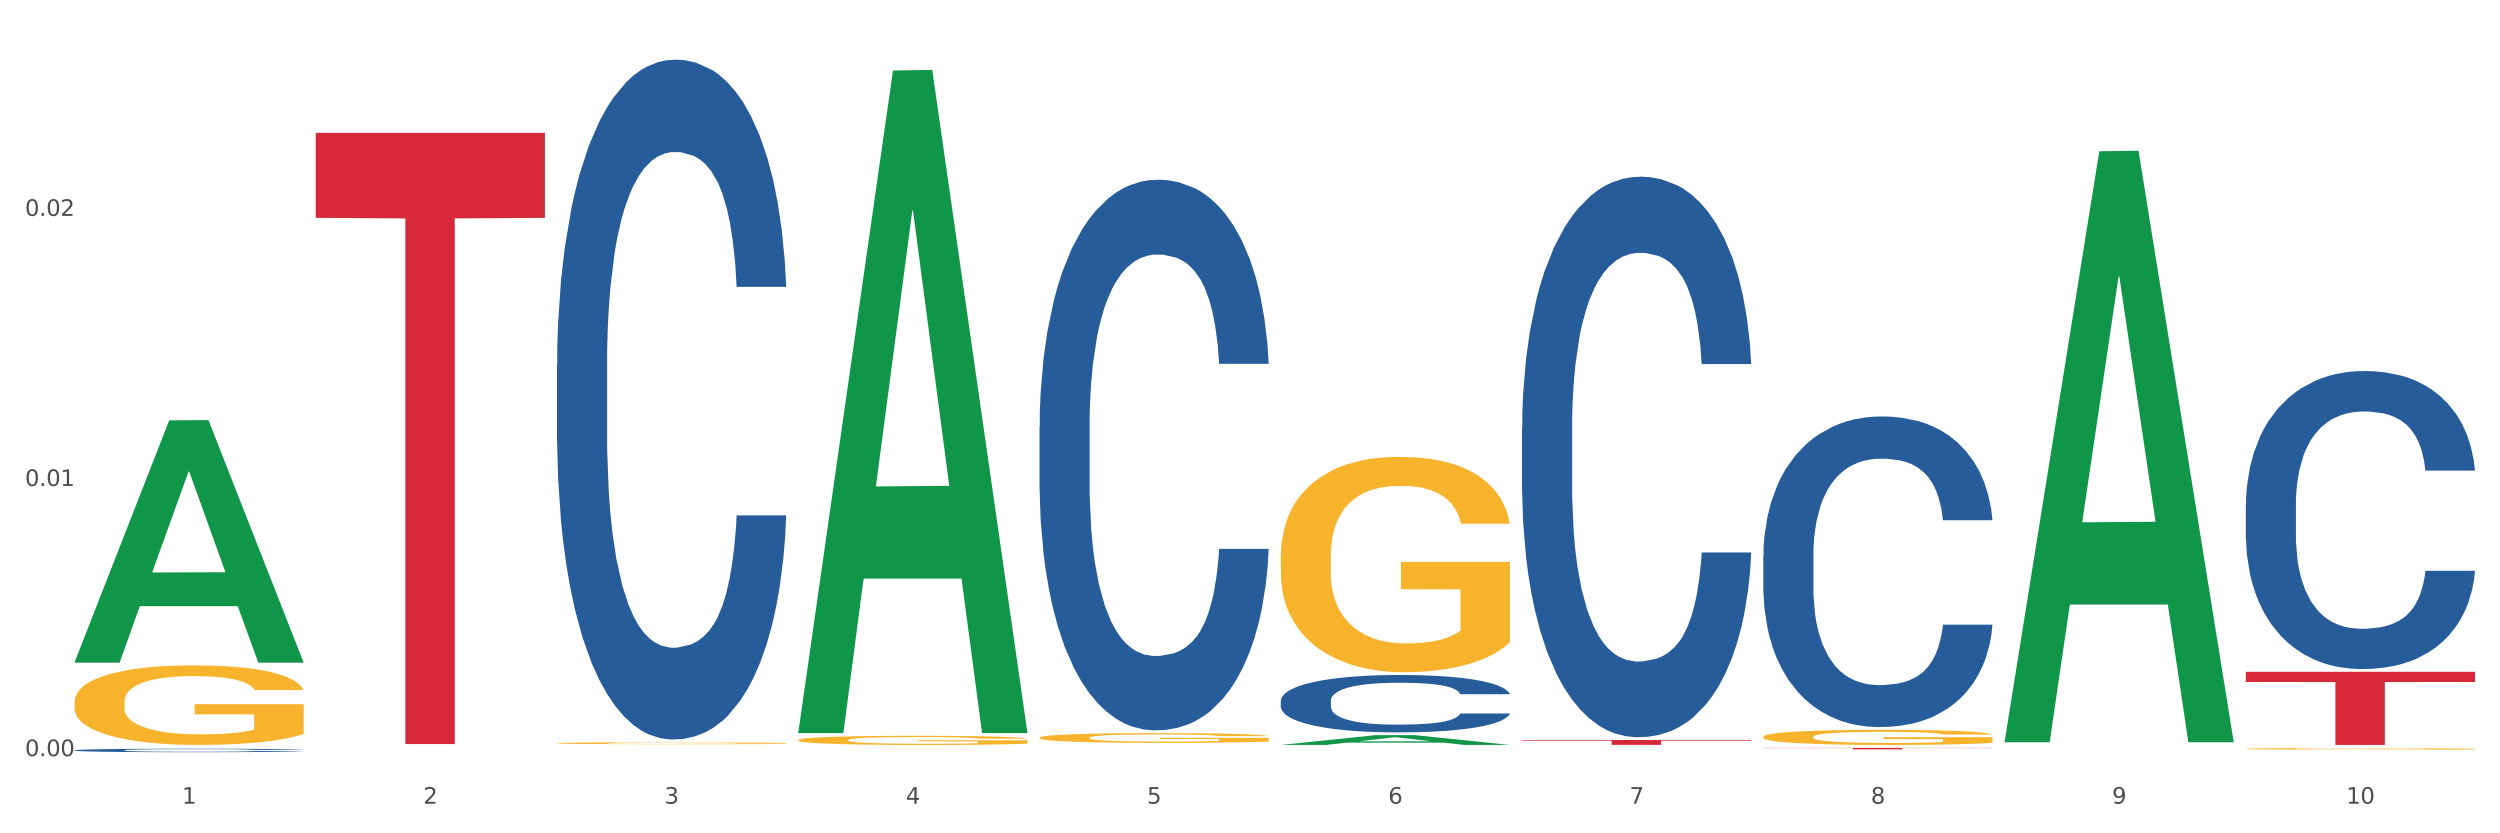 <?xml version="1.0" encoding="utf-8" standalone="no"?>
<!DOCTYPE svg PUBLIC "-//W3C//DTD SVG 1.1//EN"
  "http://www.w3.org/Graphics/SVG/1.1/DTD/svg11.dtd">
<svg xmlns:xlink="http://www.w3.org/1999/xlink" width="1080pt" height="360pt" viewBox="0 0 1080 360" xmlns="http://www.w3.org/2000/svg" version="1.1">
 <rect x="0" y="0" width="1080" height="360" fill="#333333" stroke="none"/>
 <defs>
  <style type="text/css">*{stroke-linejoin: round; stroke-linecap: butt}</style>
 </defs>
 <g id="figure_1">
  <g id="patch_1">
   <path d="M 0 360 
L 1080 360 
L 1080 0 
L 0 0 
z
" style="fill: #ffffff; stroke: #ffffff; stroke-linejoin: miter"/>
  </g>
  <g id="axes_1">
   <g id="matplotlib.axis_1">
    <g id="xtick_1">
     <g id="text_1">
      <!-- 1 -->
      <g style="fill: #4d4d4d" transform="translate(78.627 347.204) scale(0.096 -0.096)">
       <defs>
        <path id="DejaVuSans-31" d="M 794 531 
L 1825 531 
L 1825 4091 
L 703 3866 
L 703 4441 
L 1819 4666 
L 2450 4666 
L 2450 531 
L 3481 531 
L 3481 0 
L 794 0 
L 794 531 
z
" transform="scale(0.016)"/>
       </defs>
       <use xlink:href="#DejaVuSans-31"/>
      </g>
     </g>
    </g>
    <g id="xtick_2">
     <g id="text_2">
      <!-- 2 -->
      <g style="fill: #4d4d4d" transform="translate(182.851 347.204) scale(0.096 -0.096)">
       <defs>
        <path id="DejaVuSans-32" d="M 1228 531 
L 3431 531 
L 3431 0 
L 469 0 
L 469 531 
Q 828 903 1448 1529 
Q 2069 2156 2228 2338 
Q 2531 2678 2651 2914 
Q 2772 3150 2772 3378 
Q 2772 3750 2511 3984 
Q 2250 4219 1831 4219 
Q 1534 4219 1204 4116 
Q 875 4013 500 3803 
L 500 4441 
Q 881 4594 1212 4672 
Q 1544 4750 1819 4750 
Q 2544 4750 2975 4387 
Q 3406 4025 3406 3419 
Q 3406 3131 3298 2873 
Q 3191 2616 2906 2266 
Q 2828 2175 2409 1742 
Q 1991 1309 1228 531 
z
" transform="scale(0.016)"/>
       </defs>
       <use xlink:href="#DejaVuSans-32"/>
      </g>
     </g>
    </g>
    <g id="xtick_3">
     <g id="text_3">
      <!-- 3 -->
      <g style="fill: #4d4d4d" transform="translate(287.074 347.204) scale(0.096 -0.096)">
       <defs>
        <path id="DejaVuSans-33" d="M 2597 2516 
Q 3050 2419 3304 2112 
Q 3559 1806 3559 1356 
Q 3559 666 3084 287 
Q 2609 -91 1734 -91 
Q 1441 -91 1130 -33 
Q 819 25 488 141 
L 488 750 
Q 750 597 1062 519 
Q 1375 441 1716 441 
Q 2309 441 2620 675 
Q 2931 909 2931 1356 
Q 2931 1769 2642 2001 
Q 2353 2234 1838 2234 
L 1294 2234 
L 1294 2753 
L 1863 2753 
Q 2328 2753 2575 2939 
Q 2822 3125 2822 3475 
Q 2822 3834 2567 4026 
Q 2313 4219 1838 4219 
Q 1578 4219 1281 4162 
Q 984 4106 628 3988 
L 628 4550 
Q 988 4650 1302 4700 
Q 1616 4750 1894 4750 
Q 2613 4750 3031 4423 
Q 3450 4097 3450 3541 
Q 3450 3153 3228 2886 
Q 3006 2619 2597 2516 
z
" transform="scale(0.016)"/>
       </defs>
       <use xlink:href="#DejaVuSans-33"/>
      </g>
     </g>
    </g>
    <g id="xtick_4">
     <g id="text_4">
      <!-- 4 -->
      <g style="fill: #4d4d4d" transform="translate(391.298 347.204) scale(0.096 -0.096)">
       <defs>
        <path id="DejaVuSans-34" d="M 2419 4116 
L 825 1625 
L 2419 1625 
L 2419 4116 
z
M 2253 4666 
L 3047 4666 
L 3047 1625 
L 3713 1625 
L 3713 1100 
L 3047 1100 
L 3047 0 
L 2419 0 
L 2419 1100 
L 313 1100 
L 313 1709 
L 2253 4666 
z
" transform="scale(0.016)"/>
       </defs>
       <use xlink:href="#DejaVuSans-34"/>
      </g>
     </g>
    </g>
    <g id="xtick_5">
     <g id="text_5">
      <!-- 5 -->
      <g style="fill: #4d4d4d" transform="translate(495.522 347.204) scale(0.096 -0.096)">
       <defs>
        <path id="DejaVuSans-35" d="M 691 4666 
L 3169 4666 
L 3169 4134 
L 1269 4134 
L 1269 2991 
Q 1406 3038 1543 3061 
Q 1681 3084 1819 3084 
Q 2600 3084 3056 2656 
Q 3513 2228 3513 1497 
Q 3513 744 3044 326 
Q 2575 -91 1722 -91 
Q 1428 -91 1123 -41 
Q 819 9 494 109 
L 494 744 
Q 775 591 1075 516 
Q 1375 441 1709 441 
Q 2250 441 2565 725 
Q 2881 1009 2881 1497 
Q 2881 1984 2565 2268 
Q 2250 2553 1709 2553 
Q 1456 2553 1204 2497 
Q 953 2441 691 2322 
L 691 4666 
z
" transform="scale(0.016)"/>
       </defs>
       <use xlink:href="#DejaVuSans-35"/>
      </g>
     </g>
    </g>
    <g id="xtick_6">
     <g id="text_6">
      <!-- 6 -->
      <g style="fill: #4d4d4d" transform="translate(599.745 347.204) scale(0.096 -0.096)">
       <defs>
        <path id="DejaVuSans-36" d="M 2113 2584 
Q 1688 2584 1439 2293 
Q 1191 2003 1191 1497 
Q 1191 994 1439 701 
Q 1688 409 2113 409 
Q 2538 409 2786 701 
Q 3034 994 3034 1497 
Q 3034 2003 2786 2293 
Q 2538 2584 2113 2584 
z
M 3366 4563 
L 3366 3988 
Q 3128 4100 2886 4159 
Q 2644 4219 2406 4219 
Q 1781 4219 1451 3797 
Q 1122 3375 1075 2522 
Q 1259 2794 1537 2939 
Q 1816 3084 2150 3084 
Q 2853 3084 3261 2657 
Q 3669 2231 3669 1497 
Q 3669 778 3244 343 
Q 2819 -91 2113 -91 
Q 1303 -91 875 529 
Q 447 1150 447 2328 
Q 447 3434 972 4092 
Q 1497 4750 2381 4750 
Q 2619 4750 2861 4703 
Q 3103 4656 3366 4563 
z
" transform="scale(0.016)"/>
       </defs>
       <use xlink:href="#DejaVuSans-36"/>
      </g>
     </g>
    </g>
    <g id="xtick_7">
     <g id="text_7">
      <!-- 7 -->
      <g style="fill: #4d4d4d" transform="translate(703.969 347.204) scale(0.096 -0.096)">
       <defs>
        <path id="DejaVuSans-37" d="M 525 4666 
L 3525 4666 
L 3525 4397 
L 1831 0 
L 1172 0 
L 2766 4134 
L 525 4134 
L 525 4666 
z
" transform="scale(0.016)"/>
       </defs>
       <use xlink:href="#DejaVuSans-37"/>
      </g>
     </g>
    </g>
    <g id="xtick_8">
     <g id="text_8">
      <!-- 8 -->
      <g style="fill: #4d4d4d" transform="translate(808.193 347.204) scale(0.096 -0.096)">
       <defs>
        <path id="DejaVuSans-38" d="M 2034 2216 
Q 1584 2216 1326 1975 
Q 1069 1734 1069 1313 
Q 1069 891 1326 650 
Q 1584 409 2034 409 
Q 2484 409 2743 651 
Q 3003 894 3003 1313 
Q 3003 1734 2745 1975 
Q 2488 2216 2034 2216 
z
M 1403 2484 
Q 997 2584 770 2862 
Q 544 3141 544 3541 
Q 544 4100 942 4425 
Q 1341 4750 2034 4750 
Q 2731 4750 3128 4425 
Q 3525 4100 3525 3541 
Q 3525 3141 3298 2862 
Q 3072 2584 2669 2484 
Q 3125 2378 3379 2068 
Q 3634 1759 3634 1313 
Q 3634 634 3220 271 
Q 2806 -91 2034 -91 
Q 1263 -91 848 271 
Q 434 634 434 1313 
Q 434 1759 690 2068 
Q 947 2378 1403 2484 
z
M 1172 3481 
Q 1172 3119 1398 2916 
Q 1625 2713 2034 2713 
Q 2441 2713 2670 2916 
Q 2900 3119 2900 3481 
Q 2900 3844 2670 4047 
Q 2441 4250 2034 4250 
Q 1625 4250 1398 4047 
Q 1172 3844 1172 3481 
z
" transform="scale(0.016)"/>
       </defs>
       <use xlink:href="#DejaVuSans-38"/>
      </g>
     </g>
    </g>
    <g id="xtick_9">
     <g id="text_9">
      <!-- 9 -->
      <g style="fill: #4d4d4d" transform="translate(912.416 347.204) scale(0.096 -0.096)">
       <defs>
        <path id="DejaVuSans-39" d="M 703 97 
L 703 672 
Q 941 559 1184 500 
Q 1428 441 1663 441 
Q 2288 441 2617 861 
Q 2947 1281 2994 2138 
Q 2813 1869 2534 1725 
Q 2256 1581 1919 1581 
Q 1219 1581 811 2004 
Q 403 2428 403 3163 
Q 403 3881 828 4315 
Q 1253 4750 1959 4750 
Q 2769 4750 3195 4129 
Q 3622 3509 3622 2328 
Q 3622 1225 3098 567 
Q 2575 -91 1691 -91 
Q 1453 -91 1209 -44 
Q 966 3 703 97 
z
M 1959 2075 
Q 2384 2075 2632 2365 
Q 2881 2656 2881 3163 
Q 2881 3666 2632 3958 
Q 2384 4250 1959 4250 
Q 1534 4250 1286 3958 
Q 1038 3666 1038 3163 
Q 1038 2656 1286 2365 
Q 1534 2075 1959 2075 
z
" transform="scale(0.016)"/>
       </defs>
       <use xlink:href="#DejaVuSans-39"/>
      </g>
     </g>
    </g>
    <g id="xtick_10">
     <g id="text_10">
      <!-- 10 -->
      <g style="fill: #4d4d4d" transform="translate(1013.586 347.204) scale(0.096 -0.096)">
       <defs>
        <path id="DejaVuSans-30" d="M 2034 4250 
Q 1547 4250 1301 3770 
Q 1056 3291 1056 2328 
Q 1056 1369 1301 889 
Q 1547 409 2034 409 
Q 2525 409 2770 889 
Q 3016 1369 3016 2328 
Q 3016 3291 2770 3770 
Q 2525 4250 2034 4250 
z
M 2034 4750 
Q 2819 4750 3233 4129 
Q 3647 3509 3647 2328 
Q 3647 1150 3233 529 
Q 2819 -91 2034 -91 
Q 1250 -91 836 529 
Q 422 1150 422 2328 
Q 422 3509 836 4129 
Q 1250 4750 2034 4750 
z
" transform="scale(0.016)"/>
       </defs>
       <use xlink:href="#DejaVuSans-31"/>
       <use xlink:href="#DejaVuSans-30" transform="translate(63.623 0)"/>
      </g>
     </g>
    </g>
    <g id="xtick_11"/>
    <g id="xtick_12"/>
    <g id="xtick_13"/>
    <g id="xtick_14"/>
    <g id="xtick_15"/>
    <g id="xtick_16"/>
    <g id="xtick_17"/>
    <g id="xtick_18"/>
    <g id="xtick_19"/>
   </g>
   <g id="matplotlib.axis_2">
    <g id="ytick_1">
     <g id="text_11">
      <!-- 0.00 -->
      <g style="fill: #4d4d4d" transform="translate(10.8 326.659) scale(0.096 -0.096)">
       <defs>
        <path id="DejaVuSans-2e" d="M 684 794 
L 1344 794 
L 1344 0 
L 684 0 
L 684 794 
z
" transform="scale(0.016)"/>
       </defs>
       <use xlink:href="#DejaVuSans-30"/>
       <use xlink:href="#DejaVuSans-2e" transform="translate(63.623 0)"/>
       <use xlink:href="#DejaVuSans-30" transform="translate(95.41 0)"/>
       <use xlink:href="#DejaVuSans-30" transform="translate(159.033 0)"/>
      </g>
     </g>
    </g>
    <g id="ytick_2">
     <g id="text_12">
      <!-- 0.01 -->
      <g style="fill: #4d4d4d" transform="translate(10.8 209.963) scale(0.096 -0.096)">
       <use xlink:href="#DejaVuSans-30"/>
       <use xlink:href="#DejaVuSans-2e" transform="translate(63.623 0)"/>
       <use xlink:href="#DejaVuSans-30" transform="translate(95.41 0)"/>
       <use xlink:href="#DejaVuSans-31" transform="translate(159.033 0)"/>
      </g>
     </g>
    </g>
    <g id="ytick_3">
     <g id="text_13">
      <!-- 0.02 -->
      <g style="fill: #4d4d4d" transform="translate(10.8 93.268) scale(0.096 -0.096)">
       <use xlink:href="#DejaVuSans-30"/>
       <use xlink:href="#DejaVuSans-2e" transform="translate(63.623 0)"/>
       <use xlink:href="#DejaVuSans-30" transform="translate(95.41 0)"/>
       <use xlink:href="#DejaVuSans-32" transform="translate(159.033 0)"/>
      </g>
     </g>
    </g>
    <g id="ytick_4"/>
    <g id="ytick_5"/>
    <g id="ytick_6"/>
   </g>
   <g id="PolyCollection_1">
    <path d="M 32.175 286.074 
L 32.277 285.975 
L 73.107 181.585 
L 90.051 181.487 
L 131.187 286.271 
L 111.589 286.271 
L 102.709 261.87 
L 60.552 261.87 
L 60.246 262.264 
L 51.671 286.271 
L 32.175 286.271 
L 32.175 286.074 
L 65.86 247.309 
L 97.401 247.21 
L 81.783 203.821 
L 81.579 203.624 
L 81.375 203.919 
L 65.758 247.21 
L 65.86 247.309 
L 32.175 286.074 
z
" clip-path="url(#p77e04204a7)" style="fill: #109648"/>
    <path d="M 449.069 184.526 
L 449.187 184.309 
L 449.187 178.226 
L 449.538 169.97 
L 450.825 154.762 
L 452.464 143.248 
L 455.272 129.778 
L 456.794 124.13 
L 458.783 117.829 
L 462.88 107.618 
L 467.561 98.928 
L 470.838 94.149 
L 473.296 91.107 
L 478.797 85.676 
L 481.957 83.286 
L 485.234 81.331 
L 488.042 80.027 
L 492.724 78.506 
L 496.469 77.854 
L 500.799 77.637 
L 504.427 77.854 
L 509.226 78.724 
L 516.248 81.331 
L 518.94 82.851 
L 522.568 85.458 
L 526.313 88.934 
L 529.356 92.41 
L 532.867 97.407 
L 536.495 103.925 
L 540.006 112.181 
L 542.464 119.784 
L 544.454 127.823 
L 546.209 137.599 
L 547.497 148.245 
L 548.082 157.152 
L 526.664 157.152 
L 526.079 149.114 
L 524.909 140.424 
L 523.738 134.558 
L 522.451 129.778 
L 520.461 124.347 
L 518.706 120.871 
L 515.78 116.743 
L 513.088 114.136 
L 510.864 112.615 
L 508.173 111.312 
L 502.438 110.008 
L 498.342 110.008 
L 495.767 110.443 
L 492.607 111.529 
L 489.915 113.05 
L 486.755 115.657 
L 484.297 118.481 
L 481.84 122.174 
L 480.435 124.781 
L 478.328 129.561 
L 476.924 133.471 
L 475.051 140.206 
L 473.998 144.986 
L 472.126 157.369 
L 471.306 166.494 
L 470.955 172.794 
L 470.721 179.747 
L 470.721 213.638 
L 471.423 228.846 
L 472.009 235.364 
L 472.945 242.75 
L 474.7 252.309 
L 477.275 261.651 
L 479.967 268.386 
L 482.191 272.514 
L 484.297 275.556 
L 486.404 277.945 
L 488.979 280.118 
L 491.085 281.421 
L 494.245 282.725 
L 497.991 283.377 
L 500.916 283.377 
L 506.885 282.29 
L 509.577 281.204 
L 512.152 279.683 
L 514.961 277.294 
L 517.184 274.686 
L 518.472 272.731 
L 520.578 268.603 
L 522.217 264.258 
L 523.621 259.261 
L 524.558 254.916 
L 525.611 248.399 
L 526.43 241.012 
L 526.664 237.102 
L 548.082 237.102 
L 547.614 244.923 
L 546.795 252.527 
L 545.156 262.738 
L 543.869 268.603 
L 541.879 275.773 
L 539.772 281.856 
L 536.846 288.591 
L 534.155 293.588 
L 531.346 297.933 
L 528.303 301.843 
L 522.802 307.275 
L 520.813 308.795 
L 516.599 311.402 
L 513.322 312.923 
L 508.524 314.444 
L 503.608 315.313 
L 498.459 315.53 
L 493.894 315.096 
L 488.862 313.792 
L 485.702 312.489 
L 482.191 310.533 
L 478.094 307.492 
L 474.232 303.799 
L 470.604 299.453 
L 467.21 294.457 
L 464.05 288.808 
L 459.954 279.466 
L 456.911 270.341 
L 454.687 261.869 
L 453.166 254.699 
L 451.644 245.574 
L 450.825 239.274 
L 449.538 224.066 
L 449.069 209.945 
L 449.069 184.526 
z
" clip-path="url(#p77e04204a7)" style="fill: #255c99"/>
    <path d="M 553.293 302.733 
L 553.41 302.711 
L 553.41 302.077 
L 553.761 301.216 
L 555.049 299.631 
L 556.687 298.43 
L 559.496 297.026 
L 561.017 296.438 
L 563.007 295.781 
L 567.103 294.716 
L 571.785 293.811 
L 575.062 293.312 
L 577.52 292.995 
L 583.02 292.429 
L 586.18 292.18 
L 589.457 291.976 
L 592.266 291.84 
L 596.948 291.682 
L 600.693 291.614 
L 605.023 291.591 
L 608.651 291.614 
L 613.45 291.705 
L 620.472 291.976 
L 623.164 292.135 
L 626.792 292.407 
L 630.537 292.769 
L 633.58 293.131 
L 637.091 293.652 
L 640.719 294.331 
L 644.23 295.192 
L 646.688 295.985 
L 648.677 296.823 
L 650.433 297.842 
L 651.72 298.951 
L 652.306 299.88 
L 630.888 299.88 
L 630.303 299.042 
L 629.132 298.136 
L 627.962 297.525 
L 626.675 297.026 
L 624.685 296.46 
L 622.929 296.098 
L 620.004 295.668 
L 617.312 295.396 
L 615.088 295.237 
L 612.396 295.101 
L 606.661 294.966 
L 602.565 294.966 
L 599.99 295.011 
L 596.83 295.124 
L 594.139 295.283 
L 590.979 295.554 
L 588.521 295.849 
L 586.063 296.234 
L 584.659 296.506 
L 582.552 297.004 
L 581.148 297.411 
L 579.275 298.113 
L 578.222 298.612 
L 576.349 299.902 
L 575.53 300.854 
L 575.179 301.51 
L 574.945 302.235 
L 574.945 305.768 
L 575.647 307.353 
L 576.232 308.032 
L 577.168 308.802 
L 578.924 309.799 
L 581.499 310.773 
L 584.191 311.475 
L 586.414 311.905 
L 588.521 312.222 
L 590.628 312.471 
L 593.202 312.698 
L 595.309 312.833 
L 598.469 312.969 
L 602.214 313.037 
L 605.14 313.037 
L 611.109 312.924 
L 613.801 312.811 
L 616.375 312.652 
L 619.184 312.403 
L 621.408 312.131 
L 622.695 311.928 
L 624.802 311.497 
L 626.441 311.044 
L 627.845 310.524 
L 628.781 310.071 
L 629.835 309.391 
L 630.654 308.621 
L 630.888 308.214 
L 652.306 308.214 
L 651.837 309.029 
L 651.018 309.822 
L 649.38 310.886 
L 648.092 311.497 
L 646.103 312.245 
L 643.996 312.879 
L 641.07 313.581 
L 638.378 314.102 
L 635.569 314.555 
L 632.526 314.962 
L 627.026 315.528 
L 625.036 315.687 
L 620.823 315.959 
L 617.546 316.117 
L 612.747 316.276 
L 607.832 316.366 
L 602.682 316.389 
L 598.118 316.344 
L 593.085 316.208 
L 589.925 316.072 
L 586.414 315.868 
L 582.318 315.551 
L 578.456 315.166 
L 574.828 314.713 
L 571.434 314.192 
L 568.274 313.603 
L 564.177 312.63 
L 561.135 311.679 
L 558.911 310.795 
L 557.389 310.048 
L 555.868 309.097 
L 555.049 308.44 
L 553.761 306.855 
L 553.293 305.383 
L 553.293 302.733 
z
" clip-path="url(#p77e04204a7)" style="fill: #255c99"/>
    <path d="M 657.517 185.138 
L 657.634 184.916 
L 657.634 178.724 
L 657.985 170.32 
L 659.272 154.839 
L 660.911 143.117 
L 663.72 129.405 
L 665.241 123.655 
L 667.231 117.241 
L 671.327 106.847 
L 676.008 98 
L 679.285 93.135 
L 681.743 90.039 
L 687.244 84.51 
L 690.404 82.077 
L 693.681 80.086 
L 696.49 78.759 
L 701.171 77.211 
L 704.916 76.548 
L 709.247 76.327 
L 712.875 76.548 
L 717.673 77.432 
L 724.695 80.086 
L 727.387 81.635 
L 731.015 84.288 
L 734.76 87.827 
L 737.803 91.366 
L 741.314 96.452 
L 744.943 103.087 
L 748.454 111.491 
L 750.911 119.232 
L 752.901 127.415 
L 754.657 137.367 
L 755.944 148.204 
L 756.529 157.271 
L 735.112 157.271 
L 734.526 149.088 
L 733.356 140.242 
L 732.186 134.271 
L 730.898 129.405 
L 728.909 123.876 
L 727.153 120.338 
L 724.227 116.136 
L 721.535 113.482 
L 719.312 111.934 
L 716.62 110.607 
L 710.885 109.28 
L 706.789 109.28 
L 704.214 109.722 
L 701.054 110.828 
L 698.362 112.376 
L 695.202 115.03 
L 692.745 117.905 
L 690.287 121.665 
L 688.882 124.319 
L 686.776 129.184 
L 685.371 133.165 
L 683.499 140.021 
L 682.445 144.886 
L 680.573 157.493 
L 679.754 166.781 
L 679.402 173.195 
L 679.168 180.272 
L 679.168 214.773 
L 679.871 230.254 
L 680.456 236.889 
L 681.392 244.409 
L 683.148 254.14 
L 685.722 263.65 
L 688.414 270.506 
L 690.638 274.708 
L 692.745 277.804 
L 694.851 280.237 
L 697.426 282.448 
L 699.533 283.775 
L 702.693 285.102 
L 706.438 285.766 
L 709.364 285.766 
L 715.332 284.66 
L 718.024 283.554 
L 720.599 282.006 
L 723.408 279.573 
L 725.632 276.919 
L 726.919 274.929 
L 729.026 270.727 
L 730.664 266.304 
L 732.069 261.217 
L 733.005 256.794 
L 734.058 250.159 
L 734.877 242.639 
L 735.112 238.659 
L 756.529 238.659 
L 756.061 246.62 
L 755.242 254.361 
L 753.603 264.755 
L 752.316 270.727 
L 750.326 278.025 
L 748.22 284.218 
L 745.294 291.074 
L 742.602 296.16 
L 739.793 300.583 
L 736.75 304.564 
L 731.249 310.093 
L 729.26 311.641 
L 725.046 314.295 
L 721.769 315.844 
L 716.971 317.392 
L 712.055 318.276 
L 706.906 318.497 
L 702.341 318.055 
L 697.309 316.728 
L 694.149 315.401 
L 690.638 313.411 
L 686.542 310.315 
L 682.679 306.555 
L 679.051 302.132 
L 675.657 297.045 
L 672.497 291.295 
L 668.401 281.785 
L 665.358 272.496 
L 663.134 263.871 
L 661.613 256.573 
L 660.091 247.284 
L 659.272 240.87 
L 657.985 225.389 
L 657.517 211.013 
L 657.517 185.138 
z
" clip-path="url(#p77e04204a7)" style="fill: #255c99"/>
    <path d="M 136.399 57.409 
L 235.411 57.409 
L 235.411 94.101 
L 196.463 94.349 
L 196.463 321.448 
L 175.112 321.448 
L 175.112 94.349 
L 136.399 94.101 
L 136.399 57.657 
L 136.399 57.409 
z
" clip-path="url(#p77e04204a7)" style="fill: #d62839"/>
    <path d="M 657.517 319.686 
L 756.529 319.686 
L 756.529 319.979 
L 717.581 319.981 
L 717.581 321.791 
L 696.23 321.791 
L 696.23 319.981 
L 657.517 319.979 
L 657.517 319.688 
L 657.517 319.686 
z
" clip-path="url(#p77e04204a7)" style="fill: #d62839"/>
    <path d="M 761.74 323.084 
L 860.753 323.084 
L 860.753 323.175 
L 821.805 323.175 
L 821.805 323.737 
L 800.454 323.737 
L 800.454 323.175 
L 761.74 323.175 
L 761.74 323.085 
L 761.74 323.084 
z
" clip-path="url(#p77e04204a7)" style="fill: #d62839"/>
    <path d="M 970.188 290.229 
L 1069.2 290.229 
L 1069.2 294.62 
L 1030.252 294.649 
L 1030.252 321.823 
L 1008.901 321.823 
L 1008.901 294.649 
L 970.188 294.62 
L 970.188 290.259 
L 970.188 290.229 
z
" clip-path="url(#p77e04204a7)" style="fill: #d62839"/>
    <path d="M 761.74 240.201 
L 761.857 240.078 
L 761.857 236.647 
L 762.208 231.99 
L 763.496 223.412 
L 765.134 216.917 
L 767.943 209.319 
L 769.465 206.133 
L 771.454 202.579 
L 775.551 196.819 
L 780.232 191.917 
L 783.509 189.221 
L 785.967 187.505 
L 791.467 184.442 
L 794.627 183.094 
L 797.904 181.991 
L 800.713 181.256 
L 805.395 180.398 
L 809.14 180.03 
L 813.47 179.908 
L 817.098 180.03 
L 821.897 180.52 
L 828.919 181.991 
L 831.611 182.849 
L 835.239 184.319 
L 838.984 186.28 
L 842.027 188.241 
L 845.538 191.059 
L 849.166 194.736 
L 852.677 199.393 
L 855.135 203.682 
L 857.125 208.216 
L 858.88 213.731 
L 860.168 219.736 
L 860.753 224.76 
L 839.335 224.76 
L 838.75 220.226 
L 837.58 215.324 
L 836.409 212.015 
L 835.122 209.319 
L 833.132 206.255 
L 831.377 204.295 
L 828.451 201.966 
L 825.759 200.496 
L 823.535 199.638 
L 820.843 198.902 
L 815.109 198.167 
L 811.012 198.167 
L 808.438 198.412 
L 805.278 199.025 
L 802.586 199.883 
L 799.426 201.353 
L 796.968 202.946 
L 794.51 205.03 
L 793.106 206.5 
L 790.999 209.196 
L 789.595 211.402 
L 787.722 215.201 
L 786.669 217.897 
L 784.796 224.883 
L 783.977 230.03 
L 783.626 233.583 
L 783.392 237.505 
L 783.392 256.622 
L 784.094 265.201 
L 784.679 268.877 
L 785.616 273.044 
L 787.371 278.436 
L 789.946 283.705 
L 792.638 287.504 
L 794.862 289.833 
L 796.968 291.548 
L 799.075 292.896 
L 801.65 294.122 
L 803.756 294.857 
L 806.916 295.593 
L 810.661 295.96 
L 813.587 295.96 
L 819.556 295.347 
L 822.248 294.735 
L 824.823 293.877 
L 827.632 292.529 
L 829.855 291.058 
L 831.143 289.955 
L 833.249 287.627 
L 834.888 285.176 
L 836.292 282.357 
L 837.229 279.906 
L 838.282 276.23 
L 839.101 272.063 
L 839.335 269.858 
L 860.753 269.858 
L 860.285 274.269 
L 859.465 278.558 
L 857.827 284.318 
L 856.539 287.627 
L 854.55 291.671 
L 852.443 295.102 
L 849.517 298.901 
L 846.825 301.72 
L 844.017 304.171 
L 840.974 306.377 
L 835.473 309.44 
L 833.483 310.298 
L 829.27 311.769 
L 825.993 312.627 
L 821.195 313.484 
L 816.279 313.975 
L 811.13 314.097 
L 806.565 313.852 
L 801.533 313.117 
L 798.373 312.382 
L 794.862 311.279 
L 790.765 309.563 
L 786.903 307.48 
L 783.275 305.029 
L 779.881 302.21 
L 776.721 299.024 
L 772.625 293.754 
L 769.582 288.607 
L 767.358 283.828 
L 765.837 279.784 
L 764.315 274.637 
L 763.496 271.083 
L 762.208 262.505 
L 761.74 254.539 
L 761.74 240.201 
z
" clip-path="url(#p77e04204a7)" style="fill: #255c99"/>
    <path d="M 970.188 218.129 
L 970.305 218.011 
L 970.305 214.719 
L 970.656 210.25 
L 971.943 202.018 
L 973.582 195.786 
L 976.39 188.495 
L 977.912 185.437 
L 979.902 182.027 
L 983.998 176.5 
L 988.679 171.796 
L 991.956 169.209 
L 994.414 167.562 
L 999.915 164.622 
L 1003.075 163.329 
L 1006.352 162.27 
L 1009.161 161.565 
L 1013.842 160.742 
L 1017.587 160.389 
L 1021.917 160.271 
L 1025.546 160.389 
L 1030.344 160.859 
L 1037.366 162.27 
L 1040.058 163.094 
L 1043.686 164.505 
L 1047.431 166.386 
L 1050.474 168.268 
L 1053.985 170.973 
L 1057.613 174.501 
L 1061.125 178.969 
L 1063.582 183.085 
L 1065.572 187.436 
L 1067.327 192.728 
L 1068.615 198.49 
L 1069.2 203.312 
L 1047.782 203.312 
L 1047.197 198.961 
L 1046.027 194.257 
L 1044.857 191.082 
L 1043.569 188.495 
L 1041.58 185.555 
L 1039.824 183.673 
L 1036.898 181.439 
L 1034.206 180.028 
L 1031.983 179.204 
L 1029.291 178.499 
L 1023.556 177.793 
L 1019.46 177.793 
L 1016.885 178.028 
L 1013.725 178.616 
L 1011.033 179.44 
L 1007.873 180.851 
L 1005.415 182.38 
L 1002.958 184.379 
L 1001.553 185.79 
L 999.447 188.377 
L 998.042 190.494 
L 996.17 194.139 
L 995.116 196.726 
L 993.244 203.429 
L 992.424 208.368 
L 992.073 211.779 
L 991.839 215.542 
L 991.839 233.887 
L 992.541 242.119 
L 993.127 245.647 
L 994.063 249.645 
L 995.818 254.819 
L 998.393 259.876 
L 1001.085 263.522 
L 1003.309 265.756 
L 1005.415 267.402 
L 1007.522 268.696 
L 1010.097 269.872 
L 1012.203 270.577 
L 1015.363 271.283 
L 1019.109 271.636 
L 1022.035 271.636 
L 1028.003 271.048 
L 1030.695 270.46 
L 1033.27 269.637 
L 1036.079 268.343 
L 1038.303 266.932 
L 1039.59 265.874 
L 1041.697 263.639 
L 1043.335 261.287 
L 1044.739 258.582 
L 1045.676 256.231 
L 1046.729 252.703 
L 1047.548 248.704 
L 1047.782 246.588 
L 1069.2 246.588 
L 1068.732 250.821 
L 1067.913 254.937 
L 1066.274 260.464 
L 1064.987 263.639 
L 1062.997 267.52 
L 1060.89 270.813 
L 1057.965 274.458 
L 1055.273 277.163 
L 1052.464 279.515 
L 1049.421 281.632 
L 1043.92 284.571 
L 1041.931 285.395 
L 1037.717 286.806 
L 1034.44 287.629 
L 1029.642 288.452 
L 1024.726 288.923 
L 1019.577 289.04 
L 1015.012 288.805 
L 1009.98 288.099 
L 1006.82 287.394 
L 1003.309 286.335 
L 999.212 284.689 
L 995.35 282.69 
L 991.722 280.338 
L 988.328 277.633 
L 985.168 274.576 
L 981.072 269.519 
L 978.029 264.58 
L 975.805 259.994 
L 974.284 256.113 
L 972.762 251.174 
L 971.943 247.764 
L 970.656 239.532 
L 970.188 231.888 
L 970.188 218.129 
z
" clip-path="url(#p77e04204a7)" style="fill: #255c99"/>
    <path d="M 32.175 303.339 
L 32.292 303.307 
L 32.292 302.178 
L 32.526 301.205 
L 33.695 298.851 
L 35.448 296.906 
L 36.734 295.87 
L 38.02 295.023 
L 39.54 294.175 
L 41.41 293.297 
L 44.8 292.01 
L 46.904 291.351 
L 49.476 290.661 
L 54.152 289.656 
L 57.542 289.091 
L 61.049 288.621 
L 66.777 288.056 
L 70.517 287.805 
L 74.492 287.616 
L 79.285 287.491 
L 82.909 287.46 
L 90.858 287.554 
L 97.638 287.836 
L 100.911 288.056 
L 105.119 288.432 
L 107.34 288.683 
L 110.964 289.186 
L 114.705 289.845 
L 117.277 290.409 
L 121.134 291.476 
L 124.057 292.543 
L 126.745 293.861 
L 128.148 294.772 
L 129.2 295.619 
L 130.135 296.592 
L 131.071 298.129 
L 110.029 298.129 
L 109.211 297.031 
L 107.925 295.995 
L 106.054 294.991 
L 104.418 294.364 
L 101.612 293.579 
L 99.041 293.077 
L 96.352 292.7 
L 93.079 292.387 
L 90.507 292.23 
L 86.883 292.104 
L 79.752 292.135 
L 74.96 292.387 
L 71.686 292.7 
L 69.582 292.983 
L 67.712 293.297 
L 65.608 293.736 
L 63.153 294.395 
L 61.399 294.991 
L 59.646 295.744 
L 58.243 296.498 
L 56.957 297.376 
L 55.905 298.318 
L 55.087 299.291 
L 54.386 300.483 
L 53.801 302.46 
L 53.801 306.759 
L 54.035 307.732 
L 54.619 309.019 
L 55.321 309.992 
L 56.49 311.153 
L 57.542 311.937 
L 59.529 313.067 
L 61.75 314.009 
L 63.504 314.605 
L 65.257 315.107 
L 68.296 315.797 
L 71.686 316.362 
L 74.609 316.707 
L 78.583 317.021 
L 81.272 317.147 
L 83.61 317.21 
L 89.338 317.21 
L 93.429 317.115 
L 97.988 316.896 
L 101.495 316.613 
L 104.418 316.268 
L 107.691 315.703 
L 109.795 315.17 
L 109.795 308.611 
L 84.078 308.58 
L 84.078 304.217 
L 131.187 304.217 
L 131.187 317.021 
L 129.2 317.68 
L 126.979 318.277 
L 124.641 318.81 
L 121.134 319.469 
L 116.926 320.097 
L 113.185 320.536 
L 109.211 320.913 
L 104.535 321.258 
L 98.456 321.572 
L 94.715 321.697 
L 90.039 321.791 
L 84.545 321.823 
L 79.752 321.76 
L 75.076 321.603 
L 70.167 321.321 
L 65.374 320.913 
L 61.75 320.505 
L 58.126 320.003 
L 54.269 319.344 
L 51.229 318.716 
L 48.891 318.151 
L 46.32 317.429 
L 43.514 316.488 
L 41.41 315.64 
L 39.54 314.762 
L 37.552 313.632 
L 36.15 312.659 
L 34.747 311.435 
L 33.928 310.525 
L 32.993 309.113 
L 32.292 307.136 
L 32.175 303.339 
z
" clip-path="url(#p77e04204a7)" style="fill: #f7b32b"/>
    <path d="M 240.622 157.733 
L 240.739 157.465 
L 240.739 149.954 
L 241.09 139.761 
L 242.378 120.984 
L 244.016 106.768 
L 246.825 90.137 
L 248.347 83.163 
L 250.336 75.384 
L 254.432 62.777 
L 259.114 52.047 
L 262.391 46.146 
L 264.849 42.39 
L 270.349 35.684 
L 273.509 32.734 
L 276.786 30.32 
L 279.595 28.71 
L 284.277 26.832 
L 288.022 26.028 
L 292.352 25.759 
L 295.98 26.028 
L 300.779 27.101 
L 307.801 30.32 
L 310.493 32.197 
L 314.121 35.416 
L 317.866 39.708 
L 320.909 44 
L 324.42 50.169 
L 328.048 58.216 
L 331.559 68.41 
L 334.017 77.798 
L 336.007 87.723 
L 337.762 99.794 
L 339.049 112.937 
L 339.635 123.935 
L 318.217 123.935 
L 317.632 114.01 
L 316.462 103.281 
L 315.291 96.038 
L 314.004 90.137 
L 312.014 83.431 
L 310.259 79.139 
L 307.333 74.043 
L 304.641 70.824 
L 302.417 68.946 
L 299.725 67.337 
L 293.991 65.727 
L 289.894 65.727 
L 287.32 66.264 
L 284.16 67.605 
L 281.468 69.482 
L 278.308 72.701 
L 275.85 76.188 
L 273.392 80.749 
L 271.988 83.967 
L 269.881 89.869 
L 268.477 94.697 
L 266.604 103.012 
L 265.551 108.914 
L 263.678 124.203 
L 262.859 135.469 
L 262.508 143.248 
L 262.274 151.832 
L 262.274 193.677 
L 262.976 212.454 
L 263.561 220.501 
L 264.498 229.621 
L 266.253 241.424 
L 268.828 252.958 
L 271.52 261.274 
L 273.743 266.37 
L 275.85 270.125 
L 277.957 273.076 
L 280.532 275.758 
L 282.638 277.368 
L 285.798 278.977 
L 289.543 279.782 
L 292.469 279.782 
L 298.438 278.441 
L 301.13 277.1 
L 303.705 275.222 
L 306.513 272.271 
L 308.737 269.052 
L 310.025 266.638 
L 312.131 261.542 
L 313.77 256.177 
L 315.174 250.007 
L 316.11 244.643 
L 317.164 236.596 
L 317.983 227.475 
L 318.217 222.647 
L 339.635 222.647 
L 339.167 232.304 
L 338.347 241.692 
L 336.709 254.299 
L 335.421 261.542 
L 333.432 270.394 
L 331.325 277.904 
L 328.399 286.22 
L 325.707 292.389 
L 322.899 297.754 
L 319.856 302.582 
L 314.355 309.288 
L 312.365 311.166 
L 308.152 314.385 
L 304.875 316.263 
L 300.077 318.14 
L 295.161 319.213 
L 290.011 319.481 
L 285.447 318.945 
L 280.414 317.336 
L 277.254 315.726 
L 273.743 313.312 
L 269.647 309.557 
L 265.785 304.997 
L 262.157 299.632 
L 258.763 293.462 
L 255.603 286.488 
L 251.507 274.954 
L 248.464 263.688 
L 246.24 253.226 
L 244.718 244.374 
L 243.197 233.108 
L 242.378 225.329 
L 241.09 206.553 
L 240.622 189.117 
L 240.622 157.733 
z
" clip-path="url(#p77e04204a7)" style="fill: #255c99"/>
    <path d="M 970.188 323.487 
L 970.304 323.487 
L 970.304 323.464 
L 970.538 323.445 
L 971.707 323.398 
L 973.461 323.359 
L 974.747 323.338 
L 976.032 323.321 
L 977.552 323.304 
L 979.422 323.286 
L 982.813 323.261 
L 984.917 323.247 
L 987.488 323.234 
L 992.164 323.214 
L 995.554 323.202 
L 999.061 323.193 
L 1004.789 323.182 
L 1008.53 323.176 
L 1012.505 323.173 
L 1017.297 323.17 
L 1020.921 323.17 
L 1028.87 323.171 
L 1035.65 323.177 
L 1038.923 323.182 
L 1043.132 323.189 
L 1045.353 323.194 
L 1048.977 323.204 
L 1052.717 323.217 
L 1055.289 323.229 
L 1059.147 323.25 
L 1062.069 323.271 
L 1064.758 323.298 
L 1066.161 323.316 
L 1067.213 323.333 
L 1068.148 323.352 
L 1069.083 323.383 
L 1048.041 323.383 
L 1047.223 323.361 
L 1045.937 323.34 
L 1044.067 323.32 
L 1042.43 323.308 
L 1039.625 323.292 
L 1037.053 323.282 
L 1034.364 323.274 
L 1031.091 323.268 
L 1028.52 323.265 
L 1024.896 323.263 
L 1017.765 323.263 
L 1012.972 323.268 
L 1009.699 323.274 
L 1007.595 323.28 
L 1005.724 323.286 
L 1003.62 323.295 
L 1001.165 323.308 
L 999.412 323.32 
L 997.659 323.335 
L 996.256 323.35 
L 994.97 323.368 
L 993.918 323.387 
L 993.1 323.406 
L 992.398 323.43 
L 991.814 323.47 
L 991.814 323.556 
L 992.047 323.575 
L 992.632 323.601 
L 993.333 323.62 
L 994.502 323.644 
L 995.554 323.659 
L 997.542 323.682 
L 999.763 323.701 
L 1001.516 323.713 
L 1003.27 323.723 
L 1006.309 323.737 
L 1009.699 323.748 
L 1012.621 323.755 
L 1016.596 323.761 
L 1019.285 323.764 
L 1021.623 323.765 
L 1027.351 323.765 
L 1031.442 323.763 
L 1036.001 323.759 
L 1039.508 323.753 
L 1042.43 323.746 
L 1045.704 323.735 
L 1047.808 323.724 
L 1047.808 323.593 
L 1022.09 323.592 
L 1022.09 323.505 
L 1069.2 323.505 
L 1069.2 323.761 
L 1067.213 323.774 
L 1064.992 323.786 
L 1062.654 323.797 
L 1059.147 323.81 
L 1054.938 323.823 
L 1051.198 323.831 
L 1047.223 323.839 
L 1042.547 323.846 
L 1036.469 323.852 
L 1032.728 323.855 
L 1028.052 323.857 
L 1022.558 323.857 
L 1017.765 323.856 
L 1013.089 323.853 
L 1008.179 323.847 
L 1003.387 323.839 
L 999.763 323.831 
L 996.139 323.821 
L 992.281 323.808 
L 989.242 323.795 
L 986.904 323.784 
L 984.332 323.769 
L 981.527 323.75 
L 979.422 323.733 
L 977.552 323.716 
L 975.565 323.693 
L 974.162 323.674 
L 972.759 323.649 
L 971.941 323.631 
L 971.006 323.603 
L 970.304 323.563 
L 970.188 323.487 
z
" clip-path="url(#p77e04204a7)" style="fill: #f7b32b"/>
    <path d="M 761.74 318.307 
L 761.857 318.301 
L 761.857 318.086 
L 762.091 317.901 
L 763.26 317.453 
L 765.013 317.083 
L 766.299 316.886 
L 767.585 316.725 
L 769.105 316.564 
L 770.975 316.397 
L 774.365 316.152 
L 776.469 316.026 
L 779.041 315.895 
L 783.717 315.704 
L 787.107 315.597 
L 790.614 315.507 
L 796.342 315.4 
L 800.083 315.352 
L 804.057 315.316 
L 808.85 315.292 
L 812.474 315.286 
L 820.423 315.304 
L 827.203 315.358 
L 830.476 315.4 
L 834.685 315.471 
L 836.906 315.519 
L 840.529 315.615 
L 844.27 315.74 
L 846.842 315.847 
L 850.7 316.05 
L 853.622 316.253 
L 856.311 316.504 
L 857.713 316.677 
L 858.766 316.838 
L 859.701 317.023 
L 860.636 317.316 
L 839.594 317.316 
L 838.776 317.107 
L 837.49 316.91 
L 835.62 316.719 
L 833.983 316.599 
L 831.178 316.45 
L 828.606 316.355 
L 825.917 316.283 
L 822.644 316.223 
L 820.072 316.194 
L 816.448 316.17 
L 809.318 316.176 
L 804.525 316.223 
L 801.252 316.283 
L 799.148 316.337 
L 797.277 316.397 
L 795.173 316.48 
L 792.718 316.605 
L 790.965 316.719 
L 789.211 316.862 
L 787.809 317.005 
L 786.523 317.173 
L 785.471 317.352 
L 784.652 317.537 
L 783.951 317.764 
L 783.366 318.14 
L 783.366 318.957 
L 783.6 319.142 
L 784.185 319.387 
L 784.886 319.572 
L 786.055 319.793 
L 787.107 319.942 
L 789.094 320.157 
L 791.315 320.336 
L 793.069 320.45 
L 794.822 320.545 
L 797.862 320.677 
L 801.252 320.784 
L 804.174 320.85 
L 808.149 320.909 
L 810.837 320.933 
L 813.175 320.945 
L 818.903 320.945 
L 822.995 320.927 
L 827.554 320.886 
L 831.061 320.832 
L 833.983 320.766 
L 837.256 320.659 
L 839.36 320.557 
L 839.36 319.31 
L 813.643 319.304 
L 813.643 318.474 
L 860.753 318.474 
L 860.753 320.909 
L 858.766 321.035 
L 856.544 321.148 
L 854.206 321.25 
L 850.7 321.375 
L 846.491 321.494 
L 842.751 321.578 
L 838.776 321.65 
L 834.1 321.715 
L 828.021 321.775 
L 824.281 321.799 
L 819.605 321.817 
L 814.111 321.823 
L 809.318 321.811 
L 804.642 321.781 
L 799.732 321.727 
L 794.939 321.65 
L 791.315 321.572 
L 787.692 321.476 
L 783.834 321.351 
L 780.795 321.232 
L 778.457 321.124 
L 775.885 320.987 
L 773.079 320.808 
L 770.975 320.647 
L 769.105 320.48 
L 767.118 320.265 
L 765.715 320.08 
L 764.312 319.847 
L 763.494 319.674 
L 762.559 319.405 
L 761.857 319.029 
L 761.74 318.307 
z
" clip-path="url(#p77e04204a7)" style="fill: #f7b32b"/>
    <path d="M 553.293 240.354 
L 553.41 240.269 
L 553.41 237.21 
L 553.644 234.576 
L 554.813 228.203 
L 556.566 222.935 
L 557.852 220.131 
L 559.138 217.837 
L 560.658 215.543 
L 562.528 213.163 
L 565.918 209.679 
L 568.022 207.895 
L 570.594 206.026 
L 575.27 203.307 
L 578.66 201.777 
L 582.167 200.503 
L 587.895 198.973 
L 591.636 198.293 
L 595.61 197.783 
L 600.403 197.444 
L 604.027 197.359 
L 611.976 197.614 
L 618.756 198.378 
L 622.029 198.973 
L 626.237 199.993 
L 628.458 200.673 
L 632.082 202.032 
L 635.823 203.816 
L 638.395 205.346 
L 642.252 208.235 
L 645.175 211.124 
L 647.863 214.693 
L 649.266 217.157 
L 650.318 219.451 
L 651.253 222.085 
L 652.189 226.249 
L 631.147 226.249 
L 630.329 223.275 
L 629.043 220.471 
L 627.173 217.752 
L 625.536 216.052 
L 622.73 213.928 
L 620.159 212.569 
L 617.47 211.549 
L 614.197 210.699 
L 611.625 210.274 
L 608.001 209.934 
L 600.87 210.019 
L 596.078 210.699 
L 592.805 211.549 
L 590.7 212.314 
L 588.83 213.163 
L 586.726 214.353 
L 584.271 216.137 
L 582.518 217.752 
L 580.764 219.791 
L 579.361 221.83 
L 578.075 224.21 
L 577.023 226.759 
L 576.205 229.393 
L 575.504 232.622 
L 574.919 237.975 
L 574.919 249.616 
L 575.153 252.25 
L 575.737 255.734 
L 576.439 258.368 
L 577.608 261.512 
L 578.66 263.636 
L 580.647 266.695 
L 582.868 269.244 
L 584.622 270.859 
L 586.375 272.218 
L 589.415 274.088 
L 592.805 275.617 
L 595.727 276.552 
L 599.702 277.402 
L 602.39 277.742 
L 604.728 277.912 
L 610.456 277.912 
L 614.548 277.657 
L 619.107 277.062 
L 622.613 276.297 
L 625.536 275.362 
L 628.809 273.833 
L 630.913 272.388 
L 630.913 254.629 
L 605.196 254.544 
L 605.196 242.733 
L 652.306 242.733 
L 652.306 277.402 
L 650.318 279.186 
L 648.097 280.801 
L 645.759 282.245 
L 642.252 284.029 
L 638.044 285.729 
L 634.303 286.918 
L 630.329 287.938 
L 625.653 288.873 
L 619.574 289.723 
L 615.833 290.062 
L 611.158 290.317 
L 605.663 290.402 
L 600.87 290.232 
L 596.195 289.807 
L 591.285 289.043 
L 586.492 287.938 
L 582.868 286.833 
L 579.244 285.474 
L 575.387 283.69 
L 572.347 281.99 
L 570.009 280.461 
L 567.438 278.506 
L 564.632 275.957 
L 562.528 273.663 
L 560.658 271.284 
L 558.67 268.225 
L 557.268 265.591 
L 555.865 262.277 
L 555.047 259.813 
L 554.111 255.989 
L 553.41 250.636 
L 553.293 240.354 
z
" clip-path="url(#p77e04204a7)" style="fill: #f7b32b"/>
    <path d="M 32.175 324.119 
L 32.292 324.117 
L 32.292 324.079 
L 32.643 324.026 
L 33.931 323.93 
L 35.569 323.857 
L 38.378 323.772 
L 39.899 323.736 
L 41.889 323.696 
L 45.985 323.631 
L 50.667 323.576 
L 53.944 323.546 
L 56.401 323.526 
L 61.902 323.492 
L 65.062 323.477 
L 68.339 323.464 
L 71.148 323.456 
L 75.829 323.446 
L 79.575 323.442 
L 83.905 323.441 
L 87.533 323.442 
L 92.331 323.448 
L 99.354 323.464 
L 102.045 323.474 
L 105.674 323.491 
L 109.419 323.513 
L 112.462 323.535 
L 115.973 323.566 
L 119.601 323.608 
L 123.112 323.66 
L 125.57 323.708 
L 127.559 323.759 
L 129.315 323.821 
L 130.602 323.889 
L 131.187 323.945 
L 109.77 323.945 
L 109.185 323.894 
L 108.014 323.839 
L 106.844 323.802 
L 105.557 323.772 
L 103.567 323.737 
L 101.811 323.715 
L 98.886 323.689 
L 96.194 323.672 
L 93.97 323.663 
L 91.278 323.654 
L 85.543 323.646 
L 81.447 323.646 
L 78.872 323.649 
L 75.712 323.656 
L 73.021 323.665 
L 69.861 323.682 
L 67.403 323.7 
L 64.945 323.723 
L 63.541 323.74 
L 61.434 323.77 
L 60.03 323.795 
L 58.157 323.838 
L 57.104 323.868 
L 55.231 323.947 
L 54.412 324.004 
L 54.061 324.044 
L 53.827 324.088 
L 53.827 324.303 
L 54.529 324.4 
L 55.114 324.441 
L 56.05 324.488 
L 57.806 324.549 
L 60.381 324.608 
L 63.072 324.651 
L 65.296 324.677 
L 67.403 324.696 
L 69.509 324.711 
L 72.084 324.725 
L 74.191 324.733 
L 77.351 324.741 
L 81.096 324.746 
L 84.022 324.746 
L 89.991 324.739 
L 92.683 324.732 
L 95.257 324.722 
L 98.066 324.707 
L 100.29 324.69 
L 101.577 324.678 
L 103.684 324.652 
L 105.322 324.624 
L 106.727 324.593 
L 107.663 324.565 
L 108.717 324.524 
L 109.536 324.477 
L 109.77 324.452 
L 131.187 324.452 
L 130.719 324.502 
L 129.9 324.55 
L 128.262 324.615 
L 126.974 324.652 
L 124.985 324.697 
L 122.878 324.736 
L 119.952 324.779 
L 117.26 324.81 
L 114.451 324.838 
L 111.408 324.863 
L 105.908 324.897 
L 103.918 324.907 
L 99.705 324.923 
L 96.428 324.933 
L 91.629 324.943 
L 86.714 324.948 
L 81.564 324.95 
L 77 324.947 
L 71.967 324.938 
L 68.807 324.93 
L 65.296 324.918 
L 61.2 324.899 
L 57.338 324.875 
L 53.71 324.848 
L 50.316 324.816 
L 47.156 324.78 
L 43.059 324.721 
L 40.016 324.663 
L 37.793 324.609 
L 36.271 324.564 
L 34.75 324.506 
L 33.931 324.466 
L 32.643 324.369 
L 32.175 324.28 
L 32.175 324.119 
z
" clip-path="url(#p77e04204a7)" style="fill: #255c99"/>
    <path d="M 344.846 319.694 
L 344.963 319.691 
L 344.963 319.56 
L 345.197 319.448 
L 346.366 319.177 
L 348.119 318.953 
L 349.405 318.834 
L 350.691 318.737 
L 352.21 318.639 
L 354.081 318.538 
L 357.471 318.39 
L 359.575 318.314 
L 362.147 318.234 
L 366.823 318.119 
L 370.213 318.054 
L 373.72 317.999 
L 379.448 317.934 
L 383.188 317.905 
L 387.163 317.884 
L 391.956 317.869 
L 395.579 317.866 
L 403.529 317.876 
L 410.309 317.909 
L 413.582 317.934 
L 417.79 317.978 
L 420.011 318.007 
L 423.635 318.064 
L 427.376 318.14 
L 429.947 318.205 
L 433.805 318.328 
L 436.728 318.451 
L 439.416 318.603 
L 440.819 318.708 
L 441.871 318.805 
L 442.806 318.917 
L 443.741 319.094 
L 422.7 319.094 
L 421.882 318.968 
L 420.596 318.849 
L 418.725 318.733 
L 417.089 318.661 
L 414.283 318.57 
L 411.711 318.513 
L 409.023 318.469 
L 405.75 318.433 
L 403.178 318.415 
L 399.554 318.4 
L 392.423 318.404 
L 387.63 318.433 
L 384.357 318.469 
L 382.253 318.502 
L 380.383 318.538 
L 378.279 318.588 
L 375.824 318.664 
L 374.07 318.733 
L 372.317 318.82 
L 370.914 318.906 
L 369.628 319.008 
L 368.576 319.116 
L 367.758 319.228 
L 367.056 319.365 
L 366.472 319.593 
L 366.472 320.088 
L 366.706 320.2 
L 367.29 320.348 
L 367.992 320.46 
L 369.161 320.594 
L 370.213 320.684 
L 372.2 320.814 
L 374.421 320.923 
L 376.174 320.992 
L 377.928 321.049 
L 380.967 321.129 
L 384.357 321.194 
L 387.28 321.234 
L 391.254 321.27 
L 393.943 321.284 
L 396.281 321.291 
L 402.009 321.291 
L 406.1 321.281 
L 410.659 321.255 
L 414.166 321.223 
L 417.089 321.183 
L 420.362 321.118 
L 422.466 321.057 
L 422.466 320.301 
L 396.748 320.298 
L 396.748 319.795 
L 443.858 319.795 
L 443.858 321.27 
L 441.871 321.346 
L 439.65 321.414 
L 437.312 321.476 
L 433.805 321.552 
L 429.597 321.624 
L 425.856 321.675 
L 421.882 321.718 
L 417.206 321.758 
L 411.127 321.794 
L 407.386 321.808 
L 402.71 321.819 
L 397.216 321.823 
L 392.423 321.815 
L 387.747 321.797 
L 382.838 321.765 
L 378.045 321.718 
L 374.421 321.671 
L 370.797 321.613 
L 366.94 321.537 
L 363.9 321.465 
L 361.562 321.4 
L 358.99 321.317 
L 356.185 321.208 
L 354.081 321.111 
L 352.21 321.01 
L 350.223 320.88 
L 348.82 320.767 
L 347.418 320.627 
L 346.599 320.522 
L 345.664 320.359 
L 344.963 320.131 
L 344.846 319.694 
z
" clip-path="url(#p77e04204a7)" style="fill: #f7b32b"/>
    <path d="M 240.622 321.058 
L 240.739 321.057 
L 240.739 321.029 
L 240.973 321.006 
L 242.142 320.948 
L 243.895 320.901 
L 245.181 320.875 
L 246.467 320.855 
L 247.987 320.834 
L 249.857 320.813 
L 253.247 320.781 
L 255.351 320.765 
L 257.923 320.748 
L 262.599 320.724 
L 265.989 320.71 
L 269.496 320.699 
L 275.224 320.685 
L 278.965 320.679 
L 282.939 320.674 
L 287.732 320.671 
L 291.356 320.67 
L 299.305 320.673 
L 306.085 320.68 
L 309.358 320.685 
L 313.566 320.694 
L 315.788 320.7 
L 319.411 320.713 
L 323.152 320.729 
L 325.724 320.742 
L 329.581 320.768 
L 332.504 320.794 
L 335.193 320.827 
L 336.595 320.849 
L 337.647 320.869 
L 338.583 320.893 
L 339.518 320.931 
L 318.476 320.931 
L 317.658 320.904 
L 316.372 320.879 
L 314.502 320.854 
L 312.865 320.839 
L 310.06 320.82 
L 307.488 320.807 
L 304.799 320.798 
L 301.526 320.791 
L 298.954 320.787 
L 295.33 320.784 
L 288.2 320.784 
L 283.407 320.791 
L 280.134 320.798 
L 278.03 320.805 
L 276.159 320.813 
L 274.055 320.823 
L 271.6 320.84 
L 269.847 320.854 
L 268.093 320.872 
L 266.69 320.891 
L 265.405 320.912 
L 264.352 320.935 
L 263.534 320.959 
L 262.833 320.988 
L 262.248 321.036 
L 262.248 321.141 
L 262.482 321.165 
L 263.067 321.196 
L 263.768 321.22 
L 264.937 321.248 
L 265.989 321.267 
L 267.976 321.295 
L 270.197 321.318 
L 271.951 321.332 
L 273.704 321.344 
L 276.744 321.361 
L 280.134 321.375 
L 283.056 321.384 
L 287.031 321.391 
L 289.719 321.394 
L 292.057 321.396 
L 297.785 321.396 
L 301.877 321.393 
L 306.436 321.388 
L 309.943 321.381 
L 312.865 321.373 
L 316.138 321.359 
L 318.242 321.346 
L 318.242 321.186 
L 292.525 321.185 
L 292.525 321.079 
L 339.635 321.079 
L 339.635 321.391 
L 337.647 321.407 
L 335.426 321.422 
L 333.088 321.435 
L 329.581 321.451 
L 325.373 321.466 
L 321.632 321.477 
L 317.658 321.486 
L 312.982 321.494 
L 306.903 321.502 
L 303.163 321.505 
L 298.487 321.507 
L 292.992 321.508 
L 288.2 321.507 
L 283.524 321.503 
L 278.614 321.496 
L 273.821 321.486 
L 270.197 321.476 
L 266.574 321.464 
L 262.716 321.448 
L 259.677 321.432 
L 257.339 321.419 
L 254.767 321.401 
L 251.961 321.378 
L 249.857 321.357 
L 247.987 321.336 
L 246 321.309 
L 244.597 321.285 
L 243.194 321.255 
L 242.376 321.233 
L 241.441 321.198 
L 240.739 321.15 
L 240.622 321.058 
z
" clip-path="url(#p77e04204a7)" style="fill: #f7b32b"/>
    <path d="M 449.069 318.66 
L 449.186 318.656 
L 449.186 318.518 
L 449.42 318.399 
L 450.589 318.112 
L 452.343 317.874 
L 453.628 317.747 
L 454.914 317.644 
L 456.434 317.54 
L 458.304 317.433 
L 461.694 317.275 
L 463.799 317.195 
L 466.37 317.11 
L 471.046 316.988 
L 474.436 316.919 
L 477.943 316.861 
L 483.671 316.792 
L 487.412 316.761 
L 491.386 316.738 
L 496.179 316.723 
L 499.803 316.719 
L 507.752 316.731 
L 514.532 316.765 
L 517.805 316.792 
L 522.014 316.838 
L 524.235 316.869 
L 527.859 316.93 
L 531.599 317.011 
L 534.171 317.08 
L 538.029 317.21 
L 540.951 317.341 
L 543.64 317.502 
L 545.043 317.613 
L 546.095 317.717 
L 547.03 317.835 
L 547.965 318.023 
L 526.923 318.023 
L 526.105 317.889 
L 524.819 317.763 
L 522.949 317.64 
L 521.312 317.563 
L 518.507 317.467 
L 515.935 317.406 
L 513.246 317.36 
L 509.973 317.321 
L 507.401 317.302 
L 503.778 317.287 
L 496.647 317.291 
L 491.854 317.321 
L 488.581 317.36 
L 486.477 317.394 
L 484.606 317.433 
L 482.502 317.486 
L 480.047 317.567 
L 478.294 317.64 
L 476.54 317.732 
L 475.138 317.824 
L 473.852 317.931 
L 472.8 318.046 
L 471.981 318.165 
L 471.28 318.311 
L 470.696 318.553 
L 470.696 319.078 
L 470.929 319.197 
L 471.514 319.354 
L 472.215 319.473 
L 473.384 319.615 
L 474.436 319.711 
L 476.424 319.849 
L 478.645 319.964 
L 480.398 320.037 
L 482.152 320.099 
L 485.191 320.183 
L 488.581 320.252 
L 491.503 320.294 
L 495.478 320.333 
L 498.167 320.348 
L 500.505 320.356 
L 506.232 320.356 
L 510.324 320.344 
L 514.883 320.317 
L 518.39 320.283 
L 521.312 320.241 
L 524.585 320.172 
L 526.69 320.106 
L 526.69 319.305 
L 500.972 319.301 
L 500.972 318.768 
L 548.082 318.768 
L 548.082 320.333 
L 546.095 320.413 
L 543.874 320.486 
L 541.536 320.551 
L 538.029 320.632 
L 533.82 320.709 
L 530.08 320.762 
L 526.105 320.808 
L 521.429 320.85 
L 515.351 320.889 
L 511.61 320.904 
L 506.934 320.916 
L 501.44 320.92 
L 496.647 320.912 
L 491.971 320.893 
L 487.061 320.858 
L 482.268 320.808 
L 478.645 320.758 
L 475.021 320.697 
L 471.163 320.617 
L 468.124 320.54 
L 465.786 320.471 
L 463.214 320.383 
L 460.409 320.267 
L 458.304 320.164 
L 456.434 320.056 
L 454.447 319.918 
L 453.044 319.799 
L 451.641 319.65 
L 450.823 319.539 
L 449.888 319.366 
L 449.186 319.124 
L 449.069 318.66 
z
" clip-path="url(#p77e04204a7)" style="fill: #f7b32b"/>
    <path d="M 344.846 316.139 
L 344.948 315.87 
L 385.778 30.457 
L 402.722 30.188 
L 443.858 316.677 
L 424.26 316.677 
L 415.379 249.964 
L 373.223 249.964 
L 372.916 251.04 
L 364.342 316.677 
L 344.846 316.677 
L 344.846 316.139 
L 378.53 210.151 
L 410.072 209.882 
L 394.454 91.252 
L 394.25 90.714 
L 394.046 91.521 
L 378.428 209.882 
L 378.53 210.151 
L 344.846 316.139 
z
" clip-path="url(#p77e04204a7)" style="fill: #109648"/>
    <path d="M 553.293 321.815 
L 553.395 321.811 
L 594.225 317.582 
L 611.169 317.578 
L 652.306 321.823 
L 632.707 321.823 
L 623.827 320.834 
L 581.67 320.834 
L 581.364 320.85 
L 572.789 321.823 
L 553.293 321.823 
L 553.293 321.815 
L 586.978 320.244 
L 618.519 320.24 
L 602.901 318.483 
L 602.697 318.475 
L 602.493 318.487 
L 586.876 320.24 
L 586.978 320.244 
L 553.293 321.815 
z
" clip-path="url(#p77e04204a7)" style="fill: #109648"/>
    <path d="M 865.964 320.173 
L 866.066 319.933 
L 906.896 65.342 
L 923.84 65.102 
L 964.976 320.653 
L 945.378 320.653 
L 936.498 261.144 
L 894.341 261.144 
L 894.034 262.104 
L 885.46 320.653 
L 865.964 320.653 
L 865.964 320.173 
L 899.649 225.631 
L 931.19 225.391 
L 915.572 119.572 
L 915.368 119.092 
L 915.164 119.812 
L 899.547 225.391 
L 899.649 225.631 
L 865.964 320.173 
z
" clip-path="url(#p77e04204a7)" style="fill: #109648"/>
   </g>
  </g>
 </g>
 <defs>
  <clipPath id="p77e04204a7">
   <rect x="32.175" y="10.8" width="1037.025" height="329.109"/>
  </clipPath>
 </defs>
</svg>
